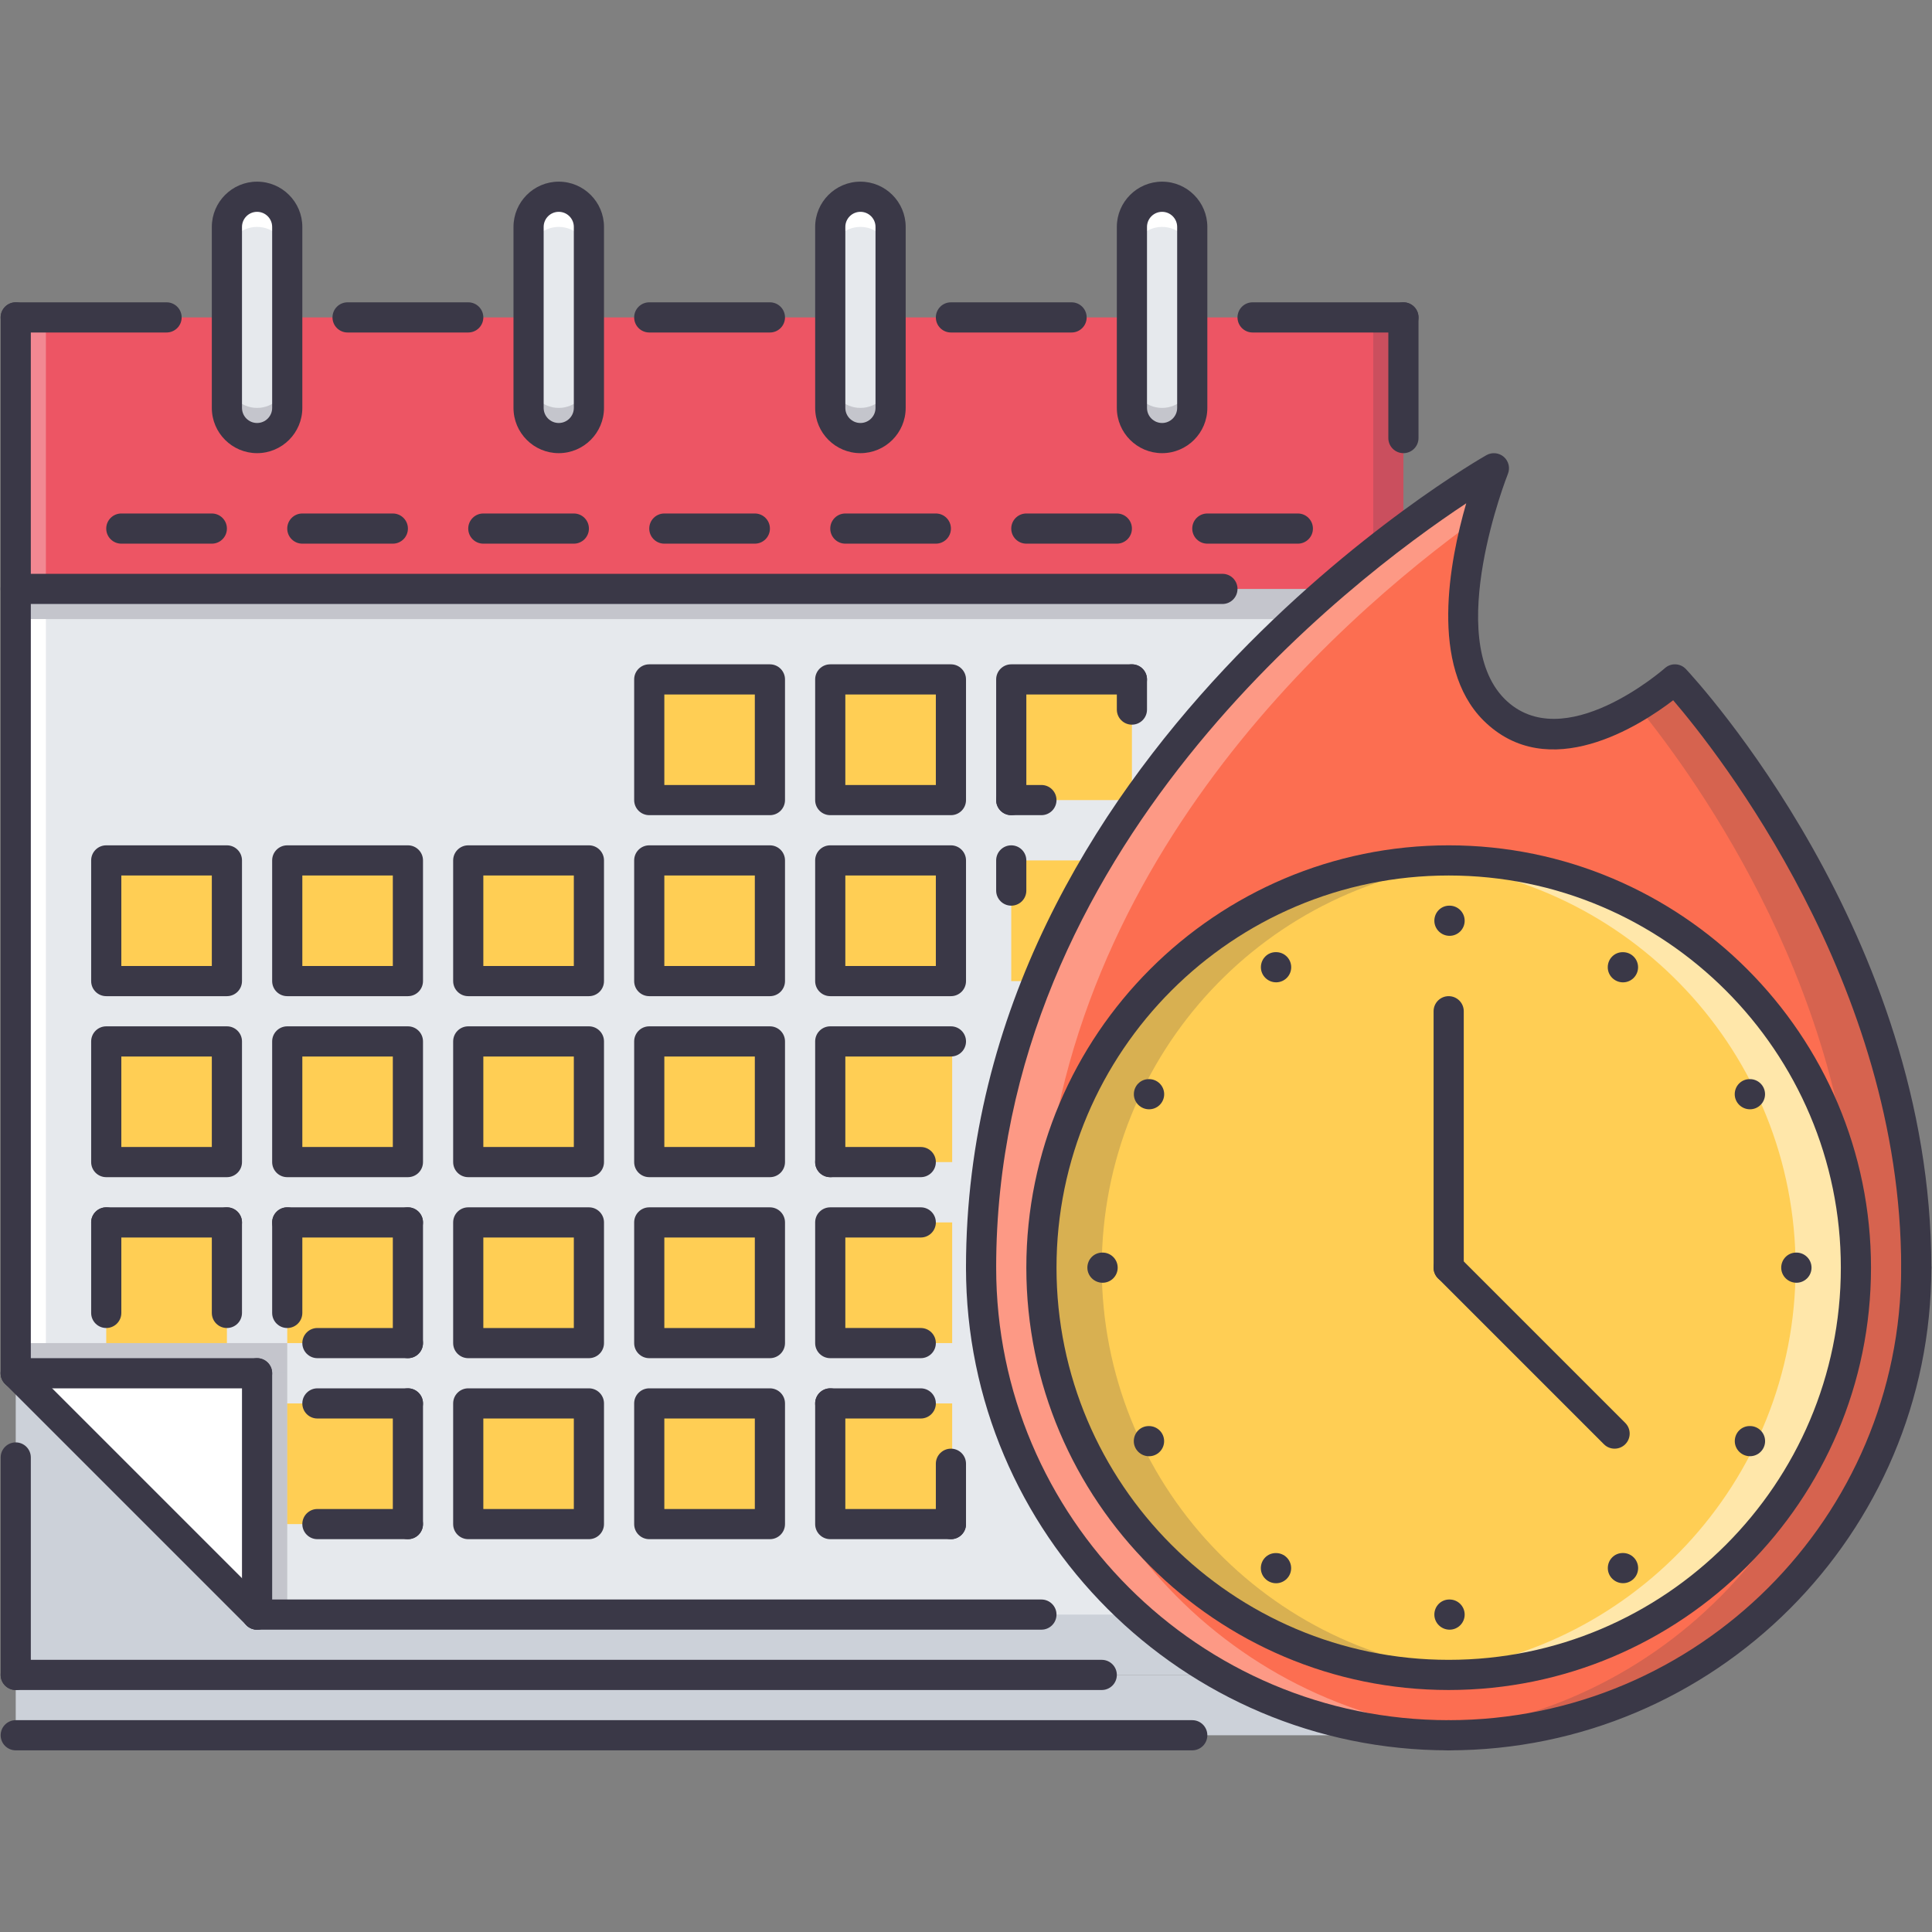 <?xml version="1.0" encoding="utf-8"?>
<!-- Generator: Adobe Illustrator 16.0.0, SVG Export Plug-In . SVG Version: 6.00 Build 0)  -->
<!DOCTYPE svg PUBLIC "-//W3C//DTD SVG 1.1//EN" "http://www.w3.org/Graphics/SVG/1.1/DTD/svg11.dtd">
<svg version="1.1" id="Layer_1" xmlns="http://www.w3.org/2000/svg" xmlns:xlink="http://www.w3.org/1999/xlink" x="0px" y="0px"
	 width="512px" height="512px" viewBox="0 0 512 512" enable-background="new 0 0 512 512" xml:space="preserve">
<rect x="0" y="0" width="512" height="512" fill="#808080" stroke="none"/>
<g id="_x31_3_deadline_x2C__time_x2C__clock_x2C__fire_x2C__business_x2C__work_x2C__calendar">
	<g>
		<g>
			<rect x="4.171" y="363.926" fill="#CCD1D9" width="367.75" height="79.946"/>
		</g>
	</g>
	<g>
		<g>
			<polygon fill="#E6E9ED" points="371.922,427.883 68.124,427.883 4.171,363.926 4.171,156.068 371.922,156.068 			"/>
		</g>
	</g>
	<g>
		<g>
			<rect x="4.171" y="84.117" fill="#ED5564" width="367.75" height="71.951"/>
		</g>
	</g>
	<g>
		<g>
			<path fill="#E6E9ED" d="M68.127,52.139c-4.415,0-7.994,3.58-7.994,7.995v47.967c0,4.415,3.58,7.994,7.994,7.994
				c4.415,0,7.995-3.579,7.995-7.994V60.133C76.123,55.718,72.542,52.139,68.127,52.139z"/>
		</g>
	</g>
	<g opacity="0.2">
		<g>
			<path fill="#3A3847" d="M68.127,108.101c-4.415,0-7.994-3.58-7.994-7.995v7.995c0,4.415,3.58,7.994,7.994,7.994
				c4.415,0,7.995-3.579,7.995-7.994v-7.995C76.123,104.521,72.542,108.101,68.127,108.101z"/>
		</g>
	</g>
	<g>
		<g>
			<path fill="#E6E9ED" d="M148.073,52.139c-4.415,0-7.995,3.58-7.995,7.995v47.967c0,4.415,3.58,7.994,7.995,7.994
				c4.415,0,7.995-3.579,7.995-7.994V60.133C156.068,55.718,152.488,52.139,148.073,52.139z"/>
		</g>
	</g>
	<g>
		<g>
			<path fill="#E6E9ED" d="M228.019,52.139c-4.415,0-7.995,3.58-7.995,7.995v47.967c0,4.415,3.58,7.994,7.995,7.994
				s7.994-3.579,7.994-7.994V60.133C236.013,55.718,232.434,52.139,228.019,52.139z"/>
		</g>
	</g>
	<g>
		<g>
			<path fill="#E6E9ED" d="M307.965,52.139c-4.42,0-7.994,3.58-7.994,7.995v47.967c0,4.415,3.574,7.994,7.994,7.994
				c4.418,0,7.994-3.579,7.994-7.994V60.133C315.959,55.718,312.383,52.139,307.965,52.139z"/>
		</g>
	</g>
	<g opacity="0.2">
		<g>
			<path fill="#3A3847" d="M148.073,108.101c-4.415,0-7.995-3.58-7.995-7.995v7.995c0,4.415,3.58,7.994,7.995,7.994
				c4.415,0,7.995-3.579,7.995-7.994v-7.995C156.068,104.521,152.488,108.101,148.073,108.101z"/>
		</g>
	</g>
	<g opacity="0.2">
		<g>
			<path fill="#3A3847" d="M228.019,108.101c-4.415,0-7.995-3.58-7.995-7.995v7.995c0,4.415,3.58,7.994,7.995,7.994
				s7.994-3.579,7.994-7.994v-7.995C236.013,104.521,232.434,108.101,228.019,108.101z"/>
		</g>
	</g>
	<g opacity="0.2">
		<g>
			<path fill="#3A3847" d="M307.965,108.101c-4.42,0-7.994-3.58-7.994-7.995v7.995c0,4.415,3.574,7.994,7.994,7.994
				c4.418,0,7.994-3.579,7.994-7.994v-7.995C315.959,104.521,312.383,108.101,307.965,108.101z"/>
		</g>
	</g>
	<g>
		<g>
			<path fill="#FFFFFF" d="M307.965,60.133c4.418,0,7.994,3.58,7.994,7.995v-7.995c0-4.415-3.576-7.995-7.994-7.995
				c-4.412,0-7.994,3.58-7.994,7.995v7.995C299.971,63.713,303.553,60.133,307.965,60.133z"/>
		</g>
	</g>
	<g>
		<g>
			<path fill="#FFFFFF" d="M228.019,60.133c4.415,0,7.994,3.58,7.994,7.995v-7.995c0-4.415-3.579-7.995-7.994-7.995
				s-7.995,3.58-7.995,7.995v7.995C220.024,63.713,223.604,60.133,228.019,60.133z"/>
		</g>
	</g>
	<g>
		<g>
			<path fill="#FFFFFF" d="M148.073,60.133c4.415,0,7.995,3.58,7.995,7.995v-7.995c0-4.415-3.58-7.995-7.995-7.995
				c-4.415,0-7.995,3.58-7.995,7.995v7.995C140.079,63.713,143.659,60.133,148.073,60.133z"/>
		</g>
	</g>
	<g>
		<g>
			<path fill="#FFFFFF" d="M68.127,60.133c4.419,0,7.995,3.58,7.995,7.995v-7.995c0-4.415-3.576-7.995-7.995-7.995
				c-4.418,0-7.994,3.58-7.994,7.995v7.995C60.133,63.713,63.709,60.133,68.127,60.133z"/>
		</g>
	</g>
	<g>
		<g>
			<polygon fill="#FFFFFF" points="68.127,427.883 68.127,363.926 4.171,363.926 			"/>
		</g>
	</g>
	<g>
		<g>
			<rect x="4.171" y="443.872" fill="#CCD1D9" width="379.741" height="15.989"/>
		</g>
	</g>
	<g>
		<g>
			<rect x="172.057" y="180.052" fill="#FFCE54" width="31.978" height="31.978"/>
		</g>
	</g>
	<g>
		<g>
			<rect x="220.024" y="180.052" fill="#FFCE54" width="31.978" height="31.978"/>
		</g>
	</g>
	<g>
		<g>
			<rect x="267.992" y="180.052" fill="#FFCE54" width="31.979" height="31.978"/>
		</g>
	</g>
	<g>
		<g>
			<rect x="28.155" y="228.019" fill="#FFCE54" width="31.979" height="31.979"/>
		</g>
	</g>
	<g>
		<g>
			<rect x="76.123" y="228.019" fill="#FFCE54" width="31.978" height="31.979"/>
		</g>
	</g>
	<g>
		<g>
			<rect x="124.089" y="228.019" fill="#FFCE54" width="31.979" height="31.979"/>
		</g>
	</g>
	<g>
		<g>
			<rect x="172.057" y="228.019" fill="#FFCE54" width="31.978" height="31.979"/>
		</g>
	</g>
	<g>
		<g>
			<rect x="220.024" y="228.019" fill="#FFCE54" width="31.978" height="31.979"/>
		</g>
	</g>
	<g>
		<g>
			<rect x="267.992" y="228.019" fill="#FFCE54" width="31.979" height="31.979"/>
		</g>
	</g>
	<g>
		<g>
			<rect x="28.487" y="275.986" fill="#FFCE54" width="31.979" height="31.979"/>
		</g>
	</g>
	<g>
		<g>
			<rect x="28.155" y="323.953" fill="#FFCE54" width="31.979" height="31.979"/>
		</g>
	</g>
	<g>
		<g>
			<rect x="76.123" y="323.953" fill="#FFCE54" width="31.978" height="31.979"/>
		</g>
	</g>
	<g>
		<g>
			<rect x="124.421" y="323.953" fill="#FFCE54" width="31.979" height="31.979"/>
		</g>
	</g>
	<g>
		<g>
			<rect x="172.389" y="323.953" fill="#FFCE54" width="31.978" height="31.979"/>
		</g>
	</g>
	<g>
		<g>
			<rect x="220.356" y="323.953" fill="#FFCE54" width="31.979" height="31.979"/>
		</g>
	</g>
	<g>
		<g>
			<rect x="220.356" y="371.921" fill="#FFCE54" width="31.979" height="31.979"/>
		</g>
	</g>
	<g>
		<g>
			<rect x="172.389" y="371.921" fill="#FFCE54" width="31.978" height="31.979"/>
		</g>
	</g>
	<g>
		<g>
			<rect x="124.089" y="371.921" fill="#FFCE54" width="31.979" height="31.979"/>
		</g>
	</g>
	<g>
		<g>
			<rect x="76.123" y="371.921" fill="#FFCE54" width="31.978" height="31.979"/>
		</g>
	</g>
	<g>
		<g>
			<rect x="76.454" y="275.986" fill="#FFCE54" width="31.978" height="31.979"/>
		</g>
	</g>
	<g>
		<g>
			<rect x="124.421" y="275.986" fill="#FFCE54" width="31.979" height="31.979"/>
		</g>
	</g>
	<g opacity="0.2">
		<g>
			<rect x="363.926" y="84.117" fill="#3A3847" width="7.996" height="71.951"/>
		</g>
	</g>
	<g opacity="0.2">
		<g>
			<rect x="4.171" y="156.068" fill="#3A3847" width="350.76" height="7.995"/>
		</g>
	</g>
	<g>
		<g>
			<rect x="172.389" y="275.986" fill="#FFCE54" width="31.978" height="31.979"/>
		</g>
	</g>
	<g>
		<g>
			<rect x="220.356" y="275.986" fill="#FFCE54" width="31.979" height="31.979"/>
		</g>
	</g>
	<g>
		<g>
			<g>
				<path fill="#FC6E51" d="M443.871,180.052c0,0,63.957,68.273,63.957,155.894c0,68.516-55.4,123.916-123.916,123.916
					s-123.914-55.4-123.914-123.916c0-135.985,135.906-211.855,135.906-211.855s-18.307,45.57,0,63.956
					C414.291,206.354,443.871,180.052,443.871,180.052z"/>
			</g>
		</g>
	</g>
	<g opacity="0.2">
		<g>
			<g>
				<path fill="#3A3847" d="M443.871,180.052c0,0-3.98,3.528-9.914,7.097c15.957,19.596,57.883,77.838,57.883,148.797
					c0,65.814-51.16,119.38-115.922,123.51c2.654,0.172,5.293,0.406,7.994,0.406c68.516,0,123.916-55.4,123.916-123.916
					C507.828,248.325,443.871,180.052,443.871,180.052z"/>
			</g>
		</g>
	</g>
	<g opacity="0.3">
		<g>
			<g>
				<path fill="#FFFFFF" d="M275.986,335.945c0-102.902,77.791-171.348,115.656-198.576c2.1-7.827,4.262-13.28,4.262-13.28
					s-135.906,75.87-135.906,211.855c0,68.516,55.398,123.916,123.914,123.916c2.701,0,5.342-0.234,7.996-0.406
					C327.146,455.325,275.986,401.76,275.986,335.945z"/>
			</g>
		</g>
	</g>
	<g>
		<g>
			<path fill="#FFCE54" d="M491.84,335.945c0,59.607-48.318,107.927-107.928,107.927c-59.607,0-107.926-48.319-107.926-107.927
				s48.318-107.927,107.926-107.927C443.521,228.019,491.84,276.338,491.84,335.945z"/>
		</g>
	</g>
	<g opacity="0.2">
		<g>
			<path fill="#3A3847" d="M291.975,335.945c0-56.906,44.072-103.418,99.934-107.524c-2.646-0.191-5.295-0.402-7.996-0.402
				c-59.607,0-107.926,48.319-107.926,107.927s48.318,107.927,107.926,107.927c2.701,0,5.35-0.211,7.996-0.406
				C336.047,439.359,291.975,392.852,291.975,335.945z"/>
		</g>
	</g>
	<g opacity="0.5">
		<g>
			<path fill="#FFFFFF" d="M475.85,335.945c0,56.906-44.07,103.414-99.932,107.521c2.646,0.195,5.293,0.406,7.994,0.406
				c59.609,0,107.928-48.319,107.928-107.927s-48.318-107.927-107.928-107.927c-2.701,0-5.348,0.211-7.994,0.406
				C431.779,232.531,475.85,279.039,475.85,335.945z"/>
		</g>
	</g>
	<g opacity="0.2">
		<g>
			<rect x="4.171" y="355.932" fill="#3A3847" width="71.951" height="7.994"/>
		</g>
	</g>
	<g opacity="0.2">
		<g>
			<rect x="68.127" y="363.926" fill="#3A3847" width="7.995" height="63.957"/>
		</g>
	</g>
	<g opacity="0.3">
		<g>
			<rect x="4.171" y="84.117" fill="#FFFFFF" width="7.994" height="71.951"/>
		</g>
	</g>
	<g>
		<g>
			<rect x="4.171" y="164.062" fill="#FFFFFF" width="7.994" height="191.869"/>
		</g>
	</g>
	<g>
		<g>
			<g>
				<path fill="#3A3847" d="M275.986,431.88H68.127c-2.209,0-3.997-1.788-3.997-3.997s1.788-3.997,3.997-3.997h207.859
					c2.209,0,3.998,1.788,3.998,3.997S278.195,431.88,275.986,431.88z"/>
			</g>
		</g>
		<g>
			<g>
				<path fill="#3A3847" d="M4.171,367.924c-2.209,0-3.997-1.788-3.997-3.998V84.117c0-2.21,1.788-3.998,3.997-3.998
					c2.209,0,3.997,1.788,3.997,3.998v279.809C8.168,366.136,6.38,367.924,4.171,367.924z"/>
			</g>
		</g>
		<g>
			<g>
				<path fill="#3A3847" d="M44.144,88.114H4.171c-2.209,0-3.997-1.788-3.997-3.997c0-2.21,1.788-3.998,3.997-3.998h39.973
					c2.209,0,3.997,1.788,3.997,3.998C48.141,86.326,46.354,88.114,44.144,88.114z"/>
			</g>
		</g>
		<g>
			<g>
				<path fill="#3A3847" d="M371.922,88.114h-39.975c-2.209,0-3.996-1.788-3.996-3.997c0-2.21,1.787-3.998,3.996-3.998h39.975
					c2.209,0,3.996,1.788,3.996,3.998C375.918,86.326,374.131,88.114,371.922,88.114z"/>
			</g>
		</g>
		<g>
			<g>
				<path fill="#3A3847" d="M371.922,120.092c-2.211,0-3.998-1.788-3.998-3.998V84.117c0-2.21,1.787-3.998,3.998-3.998
					c2.209,0,3.996,1.788,3.996,3.998v31.978C375.918,118.305,374.131,120.092,371.922,120.092z"/>
			</g>
		</g>
		<g>
			<g>
				<path fill="#3A3847" d="M323.953,160.065H4.171c-2.209,0-3.997-1.788-3.997-3.998s1.788-3.998,3.997-3.998h319.782
					c2.211,0,3.998,1.788,3.998,3.998S326.164,160.065,323.953,160.065z"/>
			</g>
		</g>
		<g>
			<g>
				<path fill="#3A3847" d="M204.035,216.027h-31.978c-2.209,0-3.997-1.788-3.997-3.998v-31.978c0-2.21,1.788-3.998,3.997-3.998
					h31.978c2.209,0,3.998,1.788,3.998,3.998v31.978C208.033,214.239,206.245,216.027,204.035,216.027z M176.054,208.032h23.983
					v-23.983h-23.983V208.032z"/>
			</g>
		</g>
		<g>
			<g>
				<path fill="#3A3847" d="M252.006,216.027h-31.982c-2.209,0-3.998-1.788-3.998-3.998v-31.978c0-2.21,1.788-3.998,3.998-3.998
					h31.982c2.209,0,3.997,1.788,3.997,3.998v31.978C256.003,214.239,254.216,216.027,252.006,216.027z M224.021,208.032h23.988
					v-23.983h-23.988V208.032z"/>
			</g>
		</g>
		<g>
			<g>
				<path fill="#3A3847" d="M267.992,216.027c-2.209,0-3.998-1.788-3.998-3.998v-31.978c0-2.21,1.789-3.998,3.998-3.998h31.979
					c2.209,0,3.996,1.788,3.996,3.998c0,2.209-1.787,3.997-3.996,3.997h-27.982v27.981
					C271.988,214.239,270.201,216.027,267.992,216.027z"/>
			</g>
		</g>
		<g>
			<g>
				<path fill="#3A3847" d="M60.133,263.994H28.155c-2.209,0-3.997-1.787-3.997-3.997v-31.979c0-2.209,1.788-3.997,3.997-3.997
					h31.979c2.209,0,3.997,1.788,3.997,3.997v31.979C64.13,262.207,62.342,263.994,60.133,263.994z M32.152,256h23.984v-23.984
					H32.152V256z"/>
			</g>
		</g>
		<g>
			<g>
				<path fill="#3A3847" d="M108.101,263.994H76.123c-2.21,0-3.998-1.787-3.998-3.997v-31.979c0-2.209,1.788-3.997,3.998-3.997
					h31.978c2.209,0,3.998,1.788,3.998,3.997v31.979C112.098,262.207,110.31,263.994,108.101,263.994z M80.12,256h23.983v-23.984
					H80.12V256z"/>
			</g>
		</g>
		<g>
			<g>
				<path fill="#3A3847" d="M156.068,263.994h-31.979c-2.209,0-3.997-1.787-3.997-3.997v-31.979c0-2.209,1.788-3.997,3.997-3.997
					h31.979c2.209,0,3.997,1.788,3.997,3.997v31.979C160.065,262.207,158.277,263.994,156.068,263.994z M128.087,256h23.984v-23.984
					h-23.984V256z"/>
			</g>
		</g>
		<g>
			<g>
				<path fill="#3A3847" d="M204.035,263.994h-31.978c-2.209,0-3.997-1.787-3.997-3.997v-31.979c0-2.209,1.788-3.997,3.997-3.997
					h31.978c2.209,0,3.998,1.788,3.998,3.997v31.979C208.033,262.207,206.245,263.994,204.035,263.994z M176.054,256h23.983v-23.984
					h-23.983V256z"/>
			</g>
		</g>
		<g>
			<g>
				<path fill="#3A3847" d="M252.006,263.994h-31.982c-2.209,0-3.998-1.787-3.998-3.997v-31.979c0-2.209,1.788-3.997,3.998-3.997
					h31.982c2.209,0,3.997,1.788,3.997,3.997v31.979C256.003,262.207,254.216,263.994,252.006,263.994z M224.021,256h23.988v-23.984
					h-23.988V256z"/>
			</g>
		</g>
		<g>
			<g>
				<path fill="#3A3847" d="M267.992,240.011c-2.209,0-3.998-1.788-3.998-3.997v-7.995c0-2.209,1.789-3.997,3.998-3.997
					s3.996,1.788,3.996,3.997v7.995C271.988,238.223,270.201,240.011,267.992,240.011z"/>
			</g>
		</g>
		<g>
			<g>
				<path fill="#3A3847" d="M60.133,311.962H28.155c-2.209,0-3.997-1.788-3.997-3.997v-31.979c0-2.209,1.788-3.997,3.997-3.997
					h31.979c2.209,0,3.997,1.788,3.997,3.997v31.979C64.13,310.174,62.342,311.962,60.133,311.962z M32.152,303.967h23.984v-23.983
					H32.152V303.967z"/>
			</g>
		</g>
		<g>
			<g>
				<path fill="#3A3847" d="M108.101,311.962H76.123c-2.21,0-3.998-1.788-3.998-3.997v-31.979c0-2.209,1.788-3.997,3.998-3.997
					h31.978c2.209,0,3.998,1.788,3.998,3.997v31.979C112.098,310.174,110.31,311.962,108.101,311.962z M80.12,303.967h23.983
					v-23.983H80.12V303.967z"/>
			</g>
		</g>
		<g>
			<g>
				<path fill="#3A3847" d="M156.068,311.962h-31.979c-2.209,0-3.997-1.788-3.997-3.997v-31.979c0-2.209,1.788-3.997,3.997-3.997
					h31.979c2.209,0,3.997,1.788,3.997,3.997v31.979C160.065,310.174,158.277,311.962,156.068,311.962z M128.087,303.967h23.984
					v-23.983h-23.984V303.967z"/>
			</g>
		</g>
		<g>
			<g>
				<path fill="#3A3847" d="M204.035,311.962h-31.978c-2.209,0-3.997-1.788-3.997-3.997v-31.979c0-2.209,1.788-3.997,3.997-3.997
					h31.978c2.209,0,3.998,1.788,3.998,3.997v31.979C208.033,310.174,206.245,311.962,204.035,311.962z M176.054,303.967h23.983
					v-23.983h-23.983V303.967z"/>
			</g>
		</g>
		<g>
			<g>
				<path fill="#3A3847" d="M220.024,311.962c-2.209,0-3.998-1.788-3.998-3.997v-31.979c0-2.209,1.788-3.997,3.998-3.997h31.982
					c2.209,0,3.997,1.788,3.997,3.997s-1.788,3.997-3.997,3.997h-27.985v27.981C224.021,310.174,222.234,311.962,220.024,311.962z"
					/>
			</g>
		</g>
		<g>
			<g>
				<path fill="#3A3847" d="M156.068,359.929h-31.979c-2.209,0-3.997-1.788-3.997-3.997v-31.979c0-2.209,1.788-3.997,3.997-3.997
					h31.979c2.209,0,3.997,1.788,3.997,3.997v31.979C160.065,358.141,158.277,359.929,156.068,359.929z M128.087,351.935h23.984
					v-23.983h-23.984V351.935z"/>
			</g>
		</g>
		<g>
			<g>
				<path fill="#3A3847" d="M204.035,359.929h-31.978c-2.209,0-3.997-1.788-3.997-3.997v-31.979c0-2.209,1.788-3.997,3.997-3.997
					h31.978c2.209,0,3.998,1.788,3.998,3.997v31.979C208.033,358.141,206.245,359.929,204.035,359.929z M176.054,351.935h23.983
					v-23.983h-23.983V351.935z"/>
			</g>
		</g>
		<g>
			<g>
				<path fill="#3A3847" d="M244.012,359.929h-23.988c-2.209,0-3.998-1.788-3.998-3.997v-31.979c0-2.209,1.788-3.997,3.998-3.997
					h23.988c2.209,0,3.997,1.788,3.997,3.997c0,2.21-1.788,3.998-3.997,3.998h-19.991v23.983h19.991
					c2.209,0,3.997,1.788,3.997,3.997S246.221,359.929,244.012,359.929z"/>
			</g>
		</g>
		<g>
			<g>
				<path fill="#3A3847" d="M156.068,407.896h-31.979c-2.209,0-3.997-1.788-3.997-3.997v-31.979c0-2.21,1.788-3.997,3.997-3.997
					h31.979c2.209,0,3.997,1.787,3.997,3.997v31.979C160.065,406.108,158.277,407.896,156.068,407.896z M128.087,399.902h23.984
					v-23.984h-23.984V399.902z"/>
			</g>
		</g>
		<g>
			<g>
				<path fill="#3A3847" d="M204.035,407.896h-31.978c-2.209,0-3.997-1.788-3.997-3.997v-31.979c0-2.21,1.788-3.997,3.997-3.997
					h31.978c2.209,0,3.998,1.787,3.998,3.997v31.979C208.033,406.108,206.245,407.896,204.035,407.896z M176.054,399.902h23.983
					v-23.984h-23.983V399.902z"/>
			</g>
		</g>
		<g>
			<g>
				<path fill="#3A3847" d="M252.006,407.896h-31.982c-2.209,0-3.998-1.788-3.998-3.997v-31.979c0-2.21,1.788-3.997,3.998-3.997
					s3.997,1.787,3.997,3.997v27.981h27.985c2.209,0,3.997,1.787,3.997,3.997C256.003,406.108,254.216,407.896,252.006,407.896z"/>
			</g>
		</g>
		<g>
			<g>
				<path fill="#3A3847" d="M291.975,447.869H4.171c-2.209,0-3.997-1.788-3.997-3.997c0-2.21,1.788-3.997,3.997-3.997h287.803
					c2.211,0,3.998,1.787,3.998,3.997C295.973,446.081,294.186,447.869,291.975,447.869z"/>
			</g>
		</g>
		<g>
			<g>
				<path fill="#3A3847" d="M315.959,463.858H4.171c-2.209,0-3.997-1.788-3.997-3.997c0-2.21,1.788-3.998,3.997-3.998h311.788
					c2.209,0,3.998,1.788,3.998,3.998C319.957,462.07,318.168,463.858,315.959,463.858z"/>
			</g>
		</g>
		<g>
			<g>
				<path fill="#3A3847" d="M68.127,431.88c-1.022,0-2.045-0.39-2.826-1.171L1.345,366.752c-1.562-1.561-1.562-4.09,0-5.652
					c1.562-1.561,4.091-1.561,5.652,0l63.956,63.957c1.562,1.562,1.562,4.091,0,5.652C70.173,431.49,69.15,431.88,68.127,431.88z"/>
			</g>
		</g>
		<g>
			<g>
				<path fill="#3A3847" d="M68.127,431.88c-2.209,0-3.997-1.788-3.997-3.997v-63.957c0-2.209,1.788-3.997,3.997-3.997
					c2.21,0,3.998,1.788,3.998,3.997v63.957C72.125,430.092,70.337,431.88,68.127,431.88z"/>
			</g>
		</g>
		<g>
			<g>
				<path fill="#3A3847" d="M68.127,367.924H4.171c-2.209,0-3.997-1.788-3.997-3.998c0-2.209,1.788-3.997,3.997-3.997h63.956
					c2.21,0,3.998,1.788,3.998,3.997C72.125,366.136,70.337,367.924,68.127,367.924z"/>
			</g>
		</g>
		<g>
			<g>
				<path fill="#3A3847" d="M4.171,447.869c-2.209,0-3.997-1.788-3.997-3.997v-57.625c0-2.21,1.788-3.997,3.997-3.997
					c2.209,0,3.997,1.787,3.997,3.997v57.625C8.168,446.081,6.38,447.869,4.171,447.869z"/>
			</g>
		</g>
		<g>
			<g>
				<path fill="#3A3847" d="M60.133,327.951H28.155c-2.209,0-3.997-1.788-3.997-3.998c0-2.209,1.788-3.997,3.997-3.997h31.979
					c2.209,0,3.997,1.788,3.997,3.997C64.13,326.163,62.342,327.951,60.133,327.951z"/>
			</g>
		</g>
		<g>
			<g>
				<path fill="#3A3847" d="M60.133,351.935c-2.209,0-3.997-1.788-3.997-3.997v-23.984c0-2.209,1.788-3.997,3.997-3.997
					c2.209,0,3.997,1.788,3.997,3.997v23.984C64.13,350.146,62.342,351.935,60.133,351.935z"/>
			</g>
		</g>
		<g>
			<g>
				<path fill="#3A3847" d="M28.155,351.935c-2.209,0-3.997-1.788-3.997-3.997v-23.984c0-2.209,1.788-3.997,3.997-3.997
					c2.21,0,3.998,1.788,3.998,3.997v23.984C32.152,350.146,30.365,351.935,28.155,351.935z"/>
			</g>
		</g>
		<g>
			<g>
				<path fill="#3A3847" d="M76.123,351.935c-2.21,0-3.998-1.788-3.998-3.997v-23.984c0-2.209,1.788-3.997,3.998-3.997
					c2.209,0,3.997,1.788,3.997,3.997v23.984C80.12,350.146,78.332,351.935,76.123,351.935z"/>
			</g>
		</g>
		<g>
			<g>
				<path fill="#3A3847" d="M108.101,327.951H76.123c-2.21,0-3.998-1.788-3.998-3.998c0-2.209,1.788-3.997,3.998-3.997h31.978
					c2.209,0,3.998,1.788,3.998,3.997C112.098,326.163,110.31,327.951,108.101,327.951z"/>
			</g>
		</g>
		<g>
			<g>
				<path fill="#3A3847" d="M108.101,359.929c-2.209,0-3.998-1.788-3.998-3.997v-31.979c0-2.209,1.788-3.997,3.998-3.997
					s3.998,1.788,3.998,3.997v31.979C112.098,358.141,110.31,359.929,108.101,359.929z"/>
			</g>
		</g>
		<g>
			<g>
				<path fill="#3A3847" d="M108.101,359.929H84.117c-2.209,0-3.997-1.788-3.997-3.997s1.788-3.997,3.997-3.997h23.984
					c2.209,0,3.998,1.788,3.998,3.997S110.31,359.929,108.101,359.929z"/>
			</g>
		</g>
		<g>
			<g>
				<path fill="#3A3847" d="M108.101,407.896c-2.209,0-3.998-1.788-3.998-3.997v-31.979c0-2.21,1.788-3.997,3.998-3.997
					s3.998,1.787,3.998,3.997v31.979C112.098,406.108,110.31,407.896,108.101,407.896z"/>
			</g>
		</g>
		<g>
			<g>
				<path fill="#3A3847" d="M108.101,407.896H84.117c-2.209,0-3.997-1.788-3.997-3.997c0-2.21,1.788-3.997,3.997-3.997h23.984
					c2.209,0,3.998,1.787,3.998,3.997C112.098,406.108,110.31,407.896,108.101,407.896z"/>
			</g>
		</g>
		<g>
			<g>
				<path fill="#3A3847" d="M108.101,375.918H84.117c-2.209,0-3.997-1.787-3.997-3.997s1.788-3.997,3.997-3.997h23.984
					c2.209,0,3.998,1.787,3.998,3.997S110.31,375.918,108.101,375.918z"/>
			</g>
		</g>
		<g>
			<g>
				<path fill="#3A3847" d="M56.136,144.076H32.152c-2.209,0-3.998-1.788-3.998-3.997c0-2.21,1.788-3.998,3.998-3.998h23.984
					c2.209,0,3.997,1.788,3.997,3.998C60.133,142.288,58.345,144.076,56.136,144.076z"/>
			</g>
		</g>
		<g>
			<g>
				<path fill="#3A3847" d="M104.103,144.076H80.12c-2.209,0-3.997-1.788-3.997-3.997c0-2.21,1.788-3.998,3.997-3.998h23.983
					c2.21,0,3.998,1.788,3.998,3.998C108.101,142.288,106.313,144.076,104.103,144.076z"/>
			</g>
		</g>
		<g>
			<g>
				<path fill="#3A3847" d="M152.071,144.076h-23.984c-2.209,0-3.998-1.788-3.998-3.997c0-2.21,1.788-3.998,3.998-3.998h23.984
					c2.209,0,3.997,1.788,3.997,3.998C156.068,142.288,154.28,144.076,152.071,144.076z"/>
			</g>
		</g>
		<g>
			<g>
				<path fill="#3A3847" d="M200.038,144.076h-23.983c-2.209,0-3.997-1.788-3.997-3.997c0-2.21,1.788-3.998,3.997-3.998h23.983
					c2.21,0,3.998,1.788,3.998,3.998C204.035,142.288,202.248,144.076,200.038,144.076z"/>
			</g>
		</g>
		<g>
			<g>
				<path fill="#3A3847" d="M248.009,144.076h-23.984c-2.209,0-3.997-1.788-3.997-3.997c0-2.21,1.788-3.998,3.997-3.998h23.984
					c2.209,0,3.997,1.788,3.997,3.998C252.006,142.288,250.218,144.076,248.009,144.076z"/>
			</g>
		</g>
		<g>
			<g>
				<path fill="#3A3847" d="M295.973,144.076h-23.984c-2.209,0-3.996-1.788-3.996-3.997c0-2.21,1.787-3.998,3.996-3.998h23.984
					c2.209,0,3.998,1.788,3.998,3.998C299.971,142.288,298.182,144.076,295.973,144.076z"/>
			</g>
		</g>
		<g>
			<g>
				<path fill="#3A3847" d="M343.939,144.076h-23.982c-2.211,0-3.998-1.788-3.998-3.997c0-2.21,1.787-3.998,3.998-3.998h23.982
					c2.211,0,3.998,1.788,3.998,3.998C347.938,142.288,346.15,144.076,343.939,144.076z"/>
			</g>
		</g>
		<g>
			<g>
				<path fill="#3A3847" d="M68.127,120.092c-6.612,0-11.991-5.379-11.991-11.992V60.133c0-6.613,5.379-11.992,11.991-11.992
					c6.613,0,11.992,5.379,11.992,11.992v47.967C80.12,114.713,74.741,120.092,68.127,120.092z M68.127,56.136
					c-2.205,0-3.997,1.792-3.997,3.998v47.967c0,2.206,1.792,3.997,3.997,3.997c2.206,0,3.998-1.792,3.998-3.997V60.133
					C72.125,57.928,70.333,56.136,68.127,56.136z"/>
			</g>
		</g>
		<g>
			<g>
				<path fill="#3A3847" d="M148.073,120.092c-6.613,0-11.992-5.379-11.992-11.992V60.133c0-6.613,5.379-11.992,11.992-11.992
					s11.992,5.379,11.992,11.992v47.967C160.065,114.713,154.686,120.092,148.073,120.092z M148.073,56.136
					c-2.206,0-3.998,1.792-3.998,3.998v47.967c0,2.206,1.792,3.997,3.998,3.997s3.998-1.792,3.998-3.997V60.133
					C152.071,57.928,150.279,56.136,148.073,56.136z"/>
			</g>
		</g>
		<g>
			<g>
				<path fill="#3A3847" d="M228.023,120.092c-6.613,0-11.996-5.379-11.996-11.992V60.133c0-6.613,5.383-11.992,11.996-11.992
					c6.612,0,11.992,5.379,11.992,11.992v47.967C240.015,114.713,234.635,120.092,228.023,120.092z M228.023,56.136
					c-2.206,0-4.001,1.792-4.001,3.998v47.967c0,2.206,1.795,3.997,4.001,3.997c2.205,0,3.997-1.792,3.997-3.997V60.133
					C232.02,57.928,230.228,56.136,228.023,56.136z"/>
			</g>
		</g>
		<g>
			<g>
				<path fill="#3A3847" d="M307.965,120.092c-6.613,0-11.992-5.379-11.992-11.992V60.133c0-6.613,5.379-11.992,11.992-11.992
					s11.992,5.379,11.992,11.992v47.967C319.957,114.713,314.578,120.092,307.965,120.092z M307.965,56.136
					c-2.201,0-3.998,1.792-3.998,3.998v47.967c0,2.206,1.797,3.997,3.998,3.997s3.996-1.792,3.996-3.997V60.133
					C311.961,57.928,310.166,56.136,307.965,56.136z"/>
			</g>
		</g>
		<g>
			<g>
				<path fill="#3A3847" d="M124.089,88.114H92.111c-2.209,0-3.998-1.788-3.998-3.997c0-2.21,1.788-3.998,3.998-3.998h31.978
					c2.21,0,3.998,1.788,3.998,3.998C128.087,86.326,126.299,88.114,124.089,88.114z"/>
			</g>
		</g>
		<g>
			<g>
				<path fill="#3A3847" d="M204.035,88.114h-31.978c-2.209,0-3.997-1.788-3.997-3.997c0-2.21,1.788-3.998,3.997-3.998h31.978
					c2.209,0,3.998,1.788,3.998,3.998C208.033,86.326,206.245,88.114,204.035,88.114z"/>
			</g>
		</g>
		<g>
			<g>
				<path fill="#3A3847" d="M283.98,88.114h-31.974c-2.209,0-3.997-1.788-3.997-3.997c0-2.21,1.788-3.998,3.997-3.998h31.974
					c2.209,0,3.998,1.788,3.998,3.998C287.979,86.326,286.189,88.114,283.98,88.114z"/>
			</g>
		</g>
		<g>
			<g>
				<g>
					<path fill="#3A3847" d="M383.912,463.858c-2.209,0-3.996-1.788-3.996-3.997c0-2.21,1.787-3.998,3.996-3.998
						c66.127,0,119.92-53.791,119.92-119.918c0-2.209,1.787-3.997,3.996-3.997s3.998,1.788,3.998,3.997
						C511.826,406.476,454.443,463.858,383.912,463.858z"/>
				</g>
			</g>
			<g>
				<g>
					<path fill="#3A3847" d="M383.912,463.858C313.383,463.858,256,406.476,256,335.945c0-2.209,1.788-3.997,3.999-3.997
						c2.209,0,3.996,1.788,3.996,3.997c0,66.127,53.791,119.918,119.918,119.918c2.211,0,3.998,1.788,3.998,3.998
						C387.91,462.07,386.123,463.858,383.912,463.858z"/>
				</g>
			</g>
			<g>
				<g>
					<path fill="#3A3847" d="M507.828,339.942c-2.209,0-3.996-1.788-3.996-3.997c0-75.301-48.787-136.79-60.42-150.37
						c-8.611,6.604-33.088,22.484-50.326,5.305c-14.287-14.346-8.979-42.147-4.52-57.5
						c-30.34,20.037-124.572,91.255-124.572,202.565c0,2.209-1.787,3.997-3.996,3.997c-2.211,0-3.999-1.788-3.999-3.997
						c0-136.75,136.579-214.576,137.954-215.346c1.475-0.815,3.318-0.624,4.59,0.488c1.273,1.12,1.703,2.92,1.07,4.489
						c-0.172,0.433-17.105,43.345-0.875,59.646c15.521,15.466,42.205-7.916,42.479-8.158c1.609-1.444,4.092-1.331,5.574,0.254
						c2.656,2.834,65.035,70.44,65.035,158.626C511.826,338.154,510.037,339.942,507.828,339.942z"/>
				</g>
			</g>
		</g>
		<g>
			<g>
				<g>
					<path fill="#3A3847" d="M384.154,248.005c-2.209,0-4.035-1.788-4.035-3.998c0-2.209,1.748-3.997,3.949-3.997h0.086
						c2.203,0,3.998,1.788,3.998,3.997C388.152,246.218,386.357,248.005,384.154,248.005z"/>
				</g>
			</g>
			<g>
				<g>
					<path fill="#3A3847" d="M384.154,431.88c-2.209,0-4.035-1.788-4.035-3.997s1.748-3.997,3.949-3.997h0.086
						c2.203,0,3.998,1.788,3.998,3.997S386.357,431.88,384.154,431.88z"/>
				</g>
			</g>
			<g>
				<g>
					<path fill="#3A3847" d="M338.186,260.325c-2.209,0-4.035-1.788-4.035-3.998s1.748-3.998,3.949-3.998h0.086
						c2.203,0,3.998,1.788,3.998,3.998S340.389,260.325,338.186,260.325z"/>
				</g>
			</g>
			<g>
				<g>
					<path fill="#3A3847" d="M430.123,419.561c-2.209,0-4.035-1.788-4.035-3.998c0-2.209,1.748-3.997,3.949-3.997h0.086
						c2.201,0,3.998,1.788,3.998,3.997C434.121,417.772,432.324,419.561,430.123,419.561z"/>
				</g>
			</g>
			<g>
				<g>
					<path fill="#3A3847" d="M304.521,293.974c-2.209,0-4.037-1.788-4.037-3.997s1.75-3.997,3.951-3.997h0.086
						c2.201,0,3.998,1.788,3.998,3.997S306.723,293.974,304.521,293.974z"/>
				</g>
			</g>
			<g>
				<g>
					<path fill="#3A3847" d="M463.773,385.911c-2.211,0-4.037-1.788-4.037-3.997s1.748-3.997,3.951-3.997h0.086
						c2.201,0,3.996,1.788,3.996,3.997S465.975,385.911,463.773,385.911z"/>
				</g>
			</g>
			<g>
				<g>
					<path fill="#3A3847" d="M292.201,339.942c-2.209,0-4.035-1.788-4.035-3.997s1.748-3.997,3.949-3.997h0.086
						c2.203,0,3.998,1.788,3.998,3.997S294.404,339.942,292.201,339.942z"/>
				</g>
			</g>
			<g>
				<g>
					<path fill="#3A3847" d="M476.076,339.942c-2.209,0-4.035-1.788-4.035-3.997s1.748-3.997,3.949-3.997h0.086
						c2.201,0,3.998,1.788,3.998,3.997S478.277,339.942,476.076,339.942z"/>
				</g>
			</g>
			<g>
				<g>
					<path fill="#3A3847" d="M304.506,385.919c-2.209,0-4.037-1.788-4.037-3.997s1.75-3.997,3.951-3.997h0.086
						c2.201,0,3.998,1.788,3.998,3.997S306.707,385.919,304.506,385.919z"/>
				</g>
			</g>
			<g>
				<g>
					<path fill="#3A3847" d="M463.758,293.974c-2.211,0-4.037-1.788-4.037-3.997s1.748-3.997,3.951-3.997h0.086
						c2.201,0,3.996,1.788,3.996,3.997S465.959,293.974,463.758,293.974z"/>
				</g>
			</g>
			<g>
				<g>
					<path fill="#3A3847" d="M338.17,419.576c-2.209,0-4.035-1.788-4.035-3.998c0-2.209,1.748-3.997,3.949-3.997h0.086
						c2.203,0,3.998,1.788,3.998,3.997C342.168,417.788,340.373,419.576,338.17,419.576z"/>
				</g>
			</g>
			<g>
				<g>
					<path fill="#3A3847" d="M430.107,260.333c-2.209,0-4.035-1.788-4.035-3.998s1.748-3.998,3.949-3.998h0.086
						c2.203,0,3.998,1.788,3.998,3.998S432.311,260.333,430.107,260.333z"/>
				</g>
			</g>
		</g>
		<g>
			<g>
				<path fill="#3A3847" d="M383.912,447.869c-61.715,0-111.924-50.208-111.924-111.924s50.209-111.924,111.924-111.924
					c61.717,0,111.924,50.208,111.924,111.924S445.629,447.869,383.912,447.869z M383.912,232.016
					c-57.305,0-103.928,46.625-103.928,103.929s46.623,103.93,103.928,103.93s103.93-46.625,103.93-103.93
					S441.217,232.016,383.912,232.016z"/>
			</g>
		</g>
		<g>
			<g>
				<path fill="#3A3847" d="M383.912,339.942c-2.209,0-3.996-1.788-3.996-3.997v-67.953c0-2.21,1.787-3.998,3.996-3.998
					c2.211,0,3.998,1.788,3.998,3.998v67.953C387.91,338.154,386.123,339.942,383.912,339.942z"/>
			</g>
		</g>
		<g>
			<g>
				<path fill="#3A3847" d="M427.883,383.912c-1.023,0-2.045-0.39-2.826-1.17l-43.971-43.971c-1.561-1.562-1.561-4.091,0-5.652
					c1.562-1.562,4.092-1.562,5.652,0l43.971,43.971c1.562,1.561,1.562,4.09,0,5.652
					C429.928,383.522,428.906,383.912,427.883,383.912z"/>
			</g>
		</g>
		<g>
			<g>
				<path fill="#3A3847" d="M244.012,311.962h-23.988c-2.209,0-3.998-1.788-3.998-3.997c0-2.21,1.788-3.998,3.998-3.998h23.988
					c2.209,0,3.997,1.788,3.997,3.998C248.009,310.174,246.221,311.962,244.012,311.962z"/>
			</g>
		</g>
		<g>
			<g>
				<path fill="#3A3847" d="M299.971,192.043c-2.211,0-3.998-1.788-3.998-3.998v-7.994c0-2.21,1.787-3.998,3.998-3.998
					c2.209,0,3.996,1.788,3.996,3.998v7.994C303.967,190.256,302.18,192.043,299.971,192.043z"/>
			</g>
		</g>
		<g>
			<g>
				<path fill="#3A3847" d="M275.986,216.027h-7.994c-2.209,0-3.998-1.788-3.998-3.998s1.789-3.998,3.998-3.998h7.994
					c2.209,0,3.998,1.788,3.998,3.998S278.195,216.027,275.986,216.027z"/>
			</g>
		</g>
		<g>
			<g>
				<path fill="#3A3847" d="M252.006,407.896c-2.209,0-3.997-1.788-3.997-3.997V387.91c0-2.209,1.788-3.998,3.997-3.998
					c2.209,0,3.997,1.789,3.997,3.998v15.989C256.003,406.108,254.216,407.896,252.006,407.896z"/>
			</g>
		</g>
		<g>
			<g>
				<path fill="#3A3847" d="M244.012,375.918h-23.988c-2.209,0-3.998-1.787-3.998-3.997s1.788-3.997,3.998-3.997h23.988
					c2.209,0,3.997,1.787,3.997,3.997S246.221,375.918,244.012,375.918z"/>
			</g>
		</g>
	</g>
</g>
</svg>
